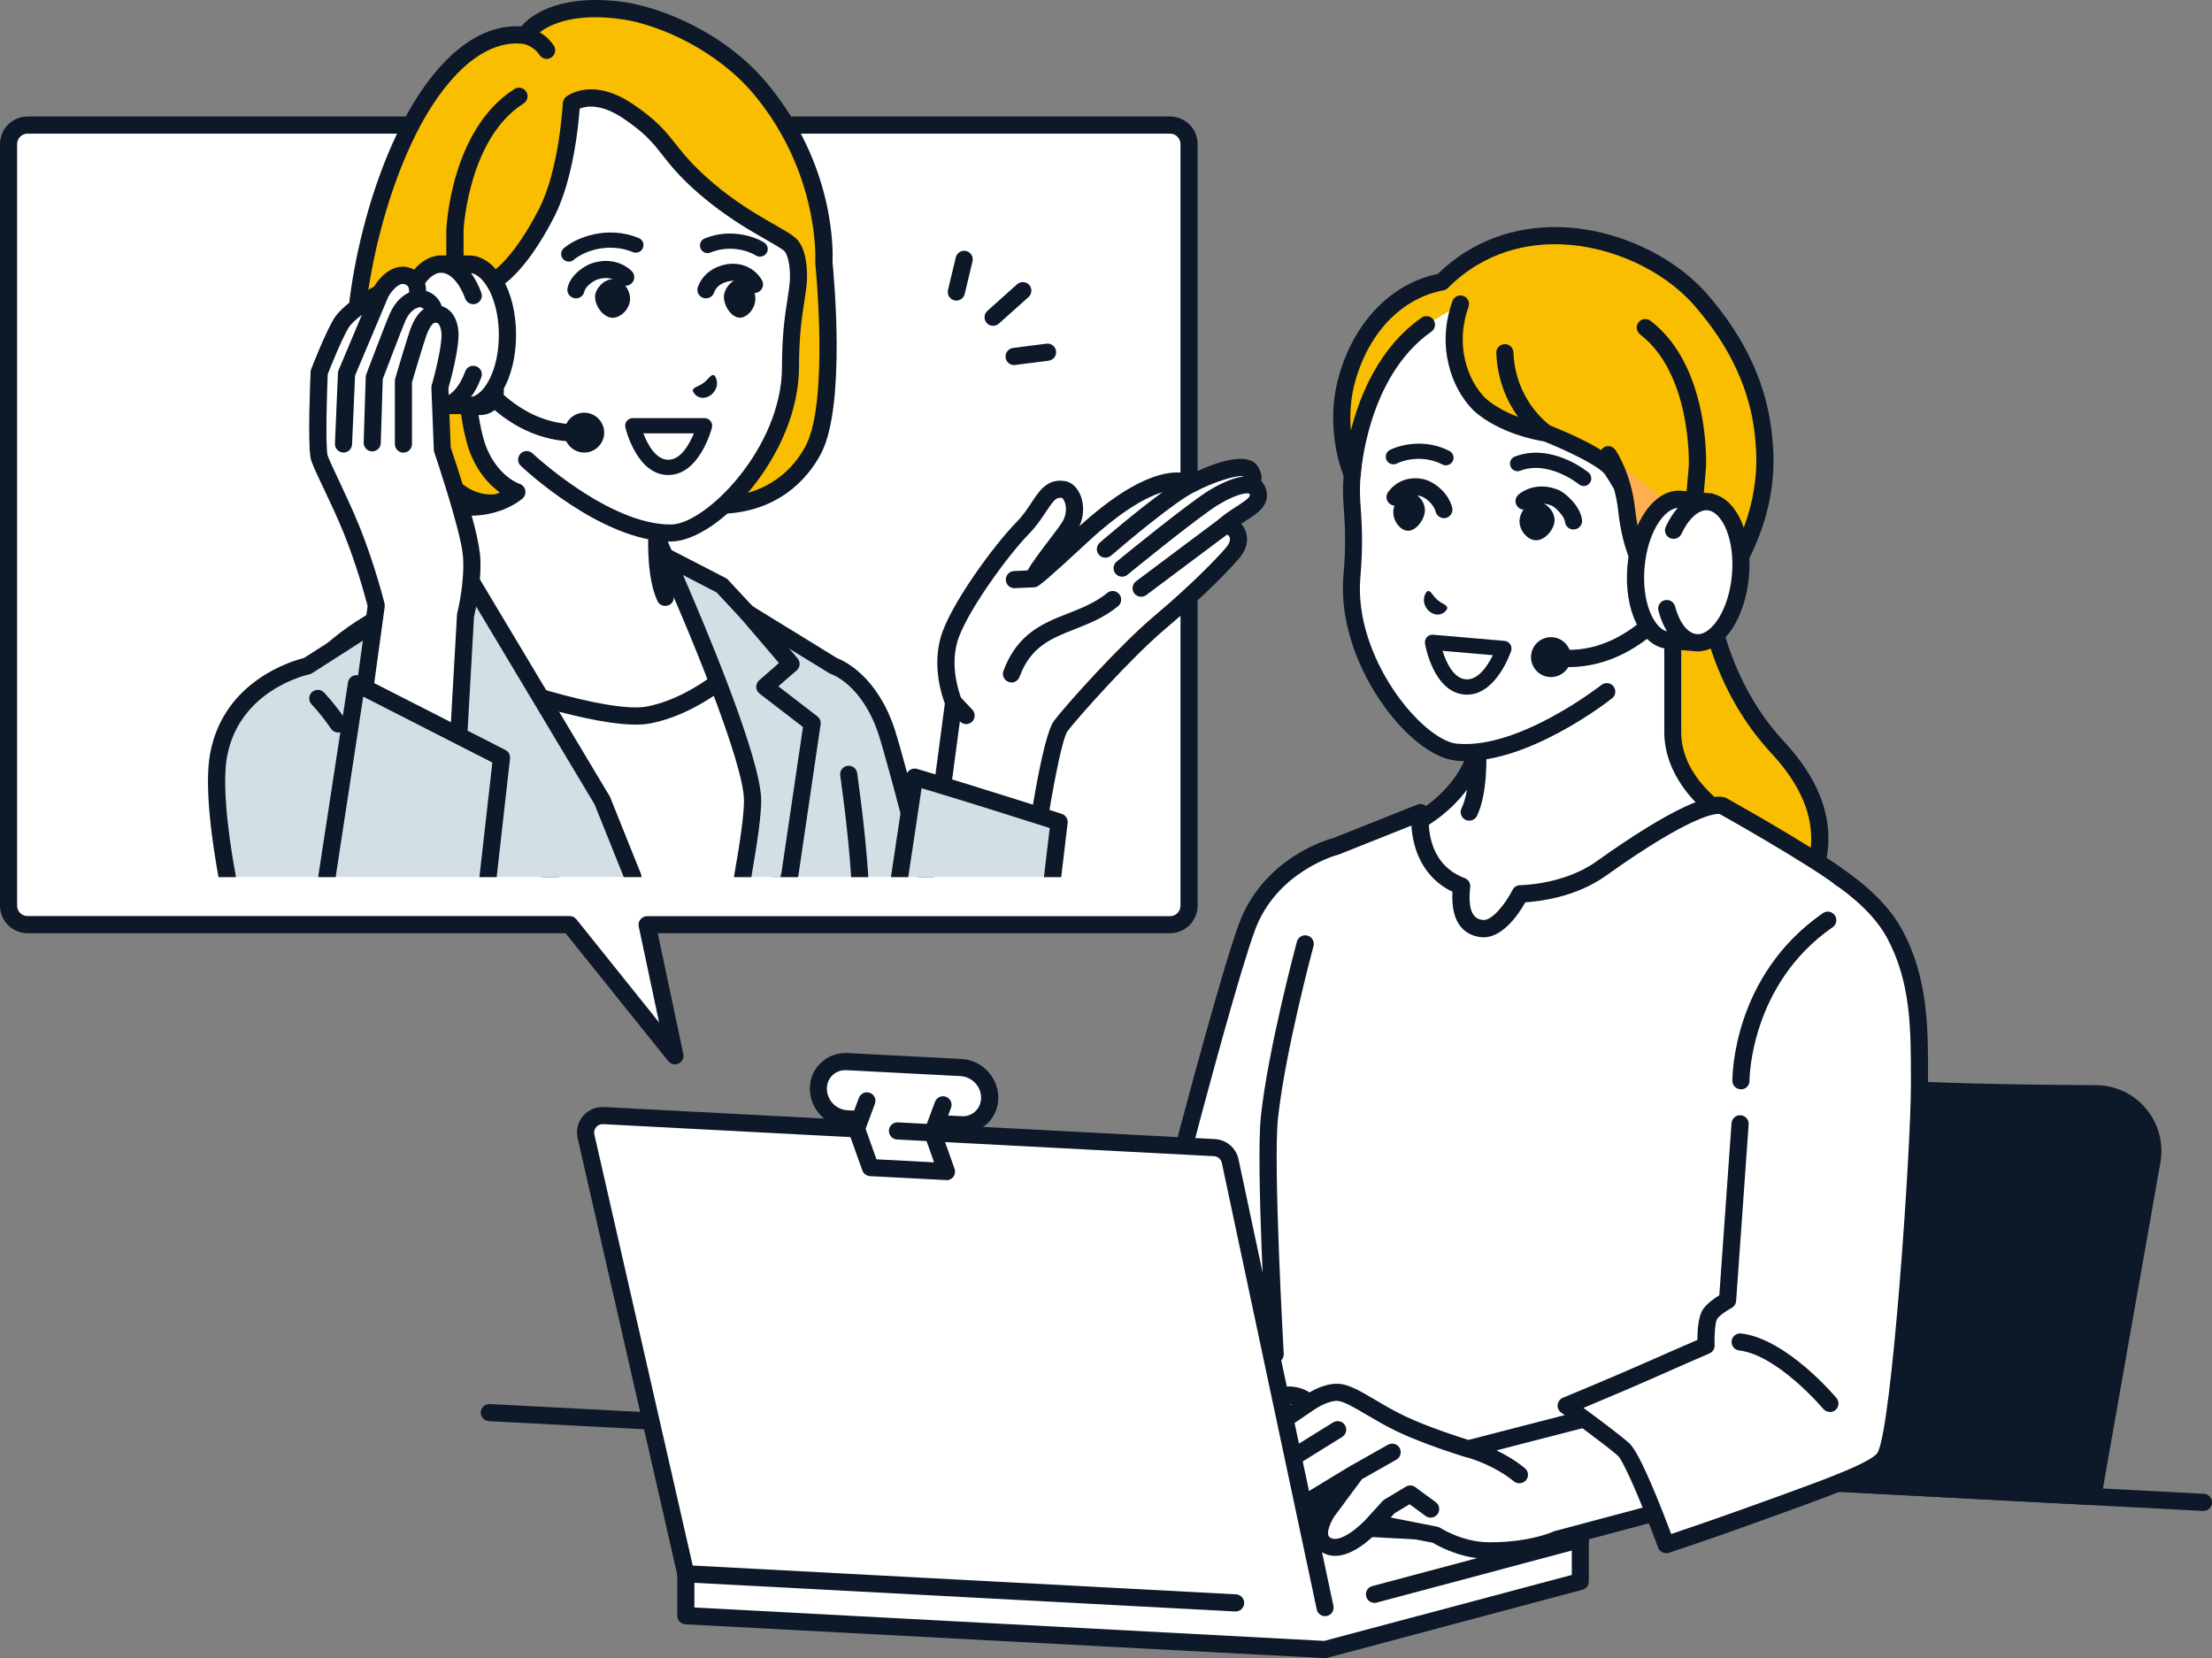 <?xml version="1.0" encoding="UTF-8"?><svg id="_レイヤー_2" xmlns="http://www.w3.org/2000/svg" viewBox="0 0 211.87 158.83"><rect x="0" y="0" width="211.87" height="158.83" fill="#808080" stroke="none"/><defs><style>.cls-1{fill:#d3dee5;}.cls-1,.cls-2,.cls-3,.cls-4,.cls-5{stroke-width:0px;}.cls-2{fill:#0d1828;}.cls-3{fill:#f9be00;}.cls-4{fill:#fff;}.cls-5{fill:#ffaf50;}</style></defs><g id="txt"><g id="woman"><path class="cls-2" d="M200.44,143.35l5.67-32.15c.59-3.34-1.97-6.4-5.36-6.42-6.53-.03-16.36-.16-21.7-.63-5.44-.48-14.57-2.03-20.37-3.08-2.98-.54-5.83,1.45-6.36,4.43l-6.17,35.01,54.29,2.85Z"/><path class="cls-2" d="M200.44,144.17s-.03,0-.04,0l-54.29-2.85c-.23-.01-.45-.12-.6-.31-.15-.18-.21-.42-.17-.65l6.17-35.01c.29-1.66,1.22-3.11,2.6-4.07,1.38-.96,3.06-1.33,4.72-1.03,5.2.94,14.75,2.59,20.3,3.07,5.2.45,14.63.59,21.63.63,1.86,0,3.61.83,4.8,2.26,1.19,1.43,1.69,3.29,1.37,5.13l-5.67,32.15c-.07.39-.41.68-.81.68ZM147.12,139.73l52.64,2.76,5.54-31.44c.24-1.35-.13-2.73-1.01-3.79-.88-1.05-2.17-1.66-3.55-1.67-7.03-.04-16.51-.17-21.76-.63-5.33-.47-14.06-1.94-20.45-3.09-1.23-.22-2.46.05-3.49.76-1.02.71-1.7,1.78-1.92,3.01l-6.01,34.09Z"/><path class="cls-2" d="M195.49,141.25s-.1,0-.14-.01c-.45-.08-.74-.5-.67-.95l5.15-29.23c.08-.45.51-.74.95-.67.45.08.74.5.67.95l-5.15,29.23c-.07.4-.42.68-.81.68Z"/><path class="cls-2" d="M211.05,144.73s-.03,0-.04,0l-164.18-8.6c-.45-.02-.8-.41-.78-.86.02-.45.41-.8.86-.78l164.18,8.6c.45.02.8.41.78.86-.02.44-.39.78-.82.78Z"/><path class="cls-3" d="M163.04,51.26h-5.15l.95,39.27s7.82.64,11.21-1.91c2.58-1.95,7.99-8.68.23-17.02-7.91-8.49-7.25-20.34-7.25-20.34Z"/><path class="cls-2" d="M161.02,91.43c-1.26,0-2.13-.07-2.24-.08-.45-.04-.79-.43-.75-.88.04-.45.43-.78.88-.75.08,0,7.55.58,10.65-1.75,1.62-1.22,3.62-3.76,3.89-6.89.26-2.95-1.01-5.95-3.77-8.91-6.9-7.41-7.48-17.13-7.48-20.08h-4.31c-.45,0-.82-.37-.82-.82s.37-.82.82-.82h5.15c.23,0,.44.09.6.26.16.16.24.38.22.61,0,.11-.54,11.61,7.03,19.73,3.09,3.32,4.51,6.74,4.2,10.18-.32,3.67-2.65,6.63-4.54,8.06-2.45,1.84-6.86,2.15-9.53,2.15Z"/><path class="cls-4" d="M166.84,79.09c-2.91-1.41-6.63-4.7-6.63-8.96v-17.3l-10.2,8.59-8.37,6.24v2.47c0,4.26-3.71,7.55-6.63,8.96-5.98,2.89-8.39,6.65-8.39,6.65l17.66,9.86h13.29l17.66-9.86s-2.41-3.77-8.39-6.65Z"/><path class="cls-2" d="M175.92,85.3c-.1-.16-2.61-4-8.73-6.95-2.29-1.11-6.16-4.08-6.16-8.22v-17.3c0-.32-.19-.61-.47-.74-.29-.13-.63-.09-.87.12l-10.18,8.58-8.35,6.23c-.21.15-.33.4-.33.66v2.47c0,.39-.03.76-.1,1.13-.02.05-.03.11-.03.16-.69,3.46-3.99,5.94-6.03,6.93-6.12,2.95-8.62,6.79-8.73,6.95-.12.19-.16.42-.11.64.06.22.2.41.4.52l17.66,9.86c.4.22.9.08,1.12-.32.22-.4.08-.9-.32-1.12l-16.83-9.4c.98-1.18,3.36-3.65,7.52-5.66,1.88-.91,3.77-2.37,5.13-4.2-.11.66-.28,1.29-.52,1.79-.2.41-.03.9.38,1.1.12.06.24.08.36.08.3,0,.6-.17.74-.46,1.05-2.16.91-5.88.88-6.58.08-.47.13-.95.13-1.43v-2.05l8.04-6s.03-.02.04-.03l8.85-7.46v15.53c0,4.33,3.56,7.99,7.09,9.7,4.16,2.01,6.54,4.48,7.52,5.66l-16.84,9.4c-.4.22-.54.72-.32,1.12.15.27.43.42.72.42.14,0,.27-.03.4-.1l17.66-9.86c.2-.11.34-.3.4-.52.06-.22.02-.45-.11-.64Z"/><path class="cls-4" d="M177.23,84.88c-1.71-1.8-12.12-7.62-12.12-7.62,0,0-1.38-1.46-11.75,5.94-3.39,2.42-7.76,2.41-7.76,2.41,0,0-1.78,3.6-3.71,3.32-1.93-.29-2.09-2.24-1.89-4.05-4.64-1.74-3.93-7.04-3.93-7.04l-8.11,3.23h0s-6.28,1.58-8.53,7.79c-3.13,8.63-13.36,49.55-13.36,49.55l15.81.83h0l49.96,2.62c-1.13-6.28-1.46-11.1-1.46-11.1,0,0,.57-8.59,5.92-23.34,5.35-14.75,2.65-20.73.93-22.53Z"/><path class="cls-2" d="M171.84,142.67s-.03,0-.04,0l-65.78-3.45c-.24-.01-.47-.13-.62-.33-.15-.2-.2-.45-.14-.69.42-1.67,10.27-41.05,13.38-49.63,2.29-6.3,8.35-8.11,9.05-8.29l8.07-3.21c.27-.11.58-.06.81.12.23.18.35.47.31.76-.02.19-.55,4.68,3.41,6.16.35.13.57.49.53.86-.33,2.92.74,3.08,1.19,3.15.91.13,2.24-1.63,2.86-2.87.14-.28.42-.46.74-.46h0s4.15-.03,7.28-2.26c6.94-4.95,11.32-7,12.7-5.95,1.36.76,10.53,5.93,12.24,7.73h0c1.31,1.38,5.13,7.14-.76,23.38-5.02,13.85-5.81,22.32-5.87,23.07.04.56.41,5.16,1.44,10.95.04.25-.03.5-.19.69-.16.18-.38.28-.62.28ZM107.1,137.64l63.75,3.34c-.98-5.76-1.29-10.12-1.29-10.17,0-.04,0-.07,0-.11.02-.36.64-8.88,5.96-23.57,5.71-15.75,1.93-20.83,1.11-21.69h0c-1.34-1.4-9.06-5.87-11.92-7.47,0,0-.01,0-.02,0-.3-.04-2.51-.05-10.86,5.91-2.91,2.08-6.44,2.47-7.73,2.55-.61,1.09-2.28,3.63-4.34,3.33-1.33-.2-2.82-1.12-2.64-4.34-2.92-1.39-3.82-4.25-3.93-6.34l-6.95,2.77s-.07.02-.1.03c-.06.01-5.89,1.57-7.96,7.28-2.82,7.76-11.52,42.26-13.09,48.5ZM164.52,77.83s0,0,0,0c0,0,0,0,0,0ZM164.52,77.83h0s0,0,0,0ZM164.52,77.82s0,0,0,0c0,0,0,0,0,0ZM164.52,77.82s0,0,0,0c0,0,0,0,0,0ZM164.51,77.82s0,0,0,0c0,0,0,0,0,0Z"/><path class="cls-2" d="M122.14,130.55c-.43,0-.79-.34-.82-.77-.04-.75-1.04-18.32-.55-22.85.71-6.54,3.34-16.31,3.45-16.73.12-.44.57-.7,1.01-.58.44.12.7.57.58,1.01-.03.1-2.71,10.07-3.4,16.47-.48,4.4.54,22.4.55,22.58.03.45-.32.84-.77.87-.02,0-.03,0-.05,0Z"/><path class="cls-4" d="M150.27,24.35c-4.18-.42-9.47.83-12.78,3.75-6.99,6.16-8.05,15.32-8.03,19.03.02,1.8.41,3.83.04,8.05-.72,8.27,6.28,16.48,9.99,16.84,6.3.62,14.41-5.8,14.41-5.8l7.04-8.84.48-5.46s.3-3.48.6-7.18c.43-5.49-.05-19.22-11.75-20.39Z"/><path class="cls-2" d="M139.5,72.85s-.06,0-.09,0c-4.47-.44-11.46-9.36-10.73-17.73.26-2.96.14-4.81.04-6.29-.04-.59-.08-1.15-.08-1.68-.01-2.05.32-12.61,8.31-19.65,3.67-3.23,9.24-4.32,13.21-3.97.07,0,.13.01.19.02,5.33.54,9.17,3.69,11.12,9.12,1.72,4.8,1.53,10.1,1.37,12.15-.29,3.66-.59,7.15-.6,7.19l-.48,5.46c-.04.45-.44.79-.89.75s-.79-.44-.75-.89l.48-5.46s.31-3.52.59-7.17c.15-1.95.34-6.97-1.28-11.47-1.74-4.86-5.02-7.57-9.74-8.04-.06,0-.12-.01-.18-.02-3.62-.32-8.68.66-11.98,3.57-7.45,6.57-7.76,16.49-7.75,18.41,0,.49.04,1,.08,1.59.1,1.54.23,3.46-.04,6.55-.67,7.71,5.96,15.63,9.26,15.95.03,0,.05,0,.08,0,5.89.52,13.67-5.57,13.75-5.63.36-.28.87-.22,1.15.13.28.36.22.87-.13,1.15-.34.27-8.37,6.55-14.91,5.98Z"/><path class="cls-3" d="M162.83,28.65c-5.23-5.93-17.11-9.28-24.72-1.64-4.19.77-7.61,4.21-9.05,9.13-1.46,5,.45,9.31.45,9.31,0,0,.54-9.74,7.11-14.34l3.27-1.97c-1.38,3.8-.26,7.55,1.83,9.63,2.49,2.21,6.37,2.74,6.37,2.74,0,0,5.33,2.09,6.32,3.51.99,1.43,2.9,5.21,2.9,5.21l2.12.18,4.73,6.74s5.66-6.29,4.78-14.88c-.32-4.37-2.11-9.07-6.12-13.62Z"/><path class="cls-4" d="M160.47,49.13c-1.05.89-1.39,2.06-1.39,2.06l-.91,9c3.56,1.26,7.86-2.15,8.2-6.11.54-6.22-4.56-6.08-5.9-4.95Z"/><path class="cls-2" d="M159.23,61.25c-.46-.04-.9-.14-1.33-.29-.43-.15-.65-.62-.5-1.05.15-.43.62-.65,1.05-.5,1.25.44,2.75.2,4.1-.68,1.7-1.09,2.85-2.9,3.01-4.73.19-2.2-.36-3.69-1.59-4.33-1.17-.6-2.55-.27-2.96.08-.84.71-1.13,1.65-1.13,1.66-.12.44-.58.69-1.01.56-.44-.12-.69-.58-.56-1.01.02-.06.42-1.42,1.64-2.46.97-.82,3.07-1.17,4.78-.29,1.07.55,2.82,2.06,2.48,5.93-.2,2.32-1.64,4.61-3.76,5.97-1.34.86-2.82,1.25-4.21,1.13Z"/><path class="cls-5" d="M159.94,48.28l-5.89-4.7s1.38,1.94,1.75,5.26c.85,7.65,4.49,8.09,4.49,8.09,0,0-1.74-3.85-.35-8.65Z"/><path class="cls-2" d="M161.04,56.59s-1.59-3.66-.32-8.09c.13-.44-.13-.89-.56-1.02-.44-.13-.89.13-1.02.56-.82,2.84-.61,5.36-.26,7.04-.88-.96-1.88-2.81-2.27-6.35-.39-3.49-1.83-5.56-1.9-5.65-.26-.37-.78-.46-1.14-.19-.09.06-.15.14-.21.22-1.73-1.07-4.11-2.05-4.88-2.35-.45-.33-3.34-2.59-3.52-7.01-.02-.45-.4-.8-.85-.79-.45.02-.81.4-.79.85.11,2.72,1.09,4.74,2.09,6.12-1.04-.39-2.2-.96-3.13-1.78-1.75-1.75-2.93-5.13-1.62-8.75.15-.43-.07-.9-.49-1.05-.43-.15-.9.07-1.05.49-1.56,4.31-.11,8.37,2.03,10.49.01.01.02.02.03.03,2.44,2.17,6.03,2.82,6.7,2.92,2.12.84,5.28,2.35,5.86,3.18.24.35.54.85.86,1.4.16.6.31,1.28.39,2.05.91,8.2,5.03,8.8,5.21,8.82,0,0,.02,0,.03,0,.28.02.56-.1.73-.33.18-.24.21-.55.09-.82Z"/><path class="cls-2" d="M169.77,42.19c-.37-5.01-2.5-9.75-6.32-14.09-3.26-3.69-8.73-6.19-13.95-6.34-4.56-.14-8.63,1.41-11.79,4.48-4.42.92-7.93,4.51-9.43,9.65-1.53,5.23.41,9.69.49,9.88.15.35.52.54.9.47.37-.07.65-.38.67-.76,0-.09.6-9.41,6.76-13.71.37-.26.46-.77.2-1.14-.26-.37-.77-.46-1.14-.2-4.06,2.84-5.92,7.45-6.77,10.81-.12-1.41-.06-3.11.46-4.88,1.35-4.63,4.5-7.83,8.41-8.55.16-.03.31-.11.43-.23,3.61-3.62,7.84-4.27,10.76-4.18,4.78.15,9.79,2.42,12.77,5.79,3.59,4.07,5.58,8.48,5.92,13.13,0,0,0,.02,0,.02.39,3.85-.6,7.23-1.76,9.74.32.9.38,1.89.34,2.9,1.63-2.72,3.62-7.28,3.05-12.79Z"/><path class="cls-2" d="M138.62,58.24c0-.29-.49-.4-.95-.78-.45-.41-.65-.91-.9-.85-.26.07-.77,1.11.11,1.93.93.77,1.74,0,1.74-.31Z"/><path class="cls-2" d="M151.68,46.55c-.16,0-.33-.05-.46-.17-.03-.02-2.9-2.33-5.6-1.29-.38.14-.8-.04-.94-.42-.14-.38.04-.8.42-.94,3.5-1.34,6.91,1.41,7.05,1.53.31.26.36.72.1,1.03-.14.18-.35.27-.56.27Z"/><path class="cls-2" d="M138.51,44.58c-.11,0-.23-.03-.34-.08-1.77-.92-3.59-.49-4.38-.1-.36.18-.8.04-.98-.32-.18-.36-.04-.8.32-.98,1.04-.52,3.41-1.09,5.7.1.36.19.5.63.31.98-.13.25-.38.39-.65.39Z"/><path class="cls-2" d="M140.52,66.54c-.08,0-.17,0-.26-.01-2.96-.26-3.74-4.69-3.77-4.88-.04-.22.03-.45.18-.62.15-.17.37-.25.6-.23l6.84.59c.22.02.42.14.55.33.12.19.15.42.08.63-.06.18-1.43,4.19-4.23,4.19ZM138.17,62.34c.33,1.05,1.02,2.63,2.22,2.73,1.2.11,2.12-1.34,2.6-2.31l-4.82-.42Z"/><path class="cls-2" d="M150.71,50.72c-.41,0-.76-.3-.81-.72-.07-.6-.96-1.43-1.26-1.56-1.31-.53-2.09.15-2.1.16-.33.31-.85.29-1.16-.04-.31-.33-.29-.85.04-1.16.06-.06,1.54-1.4,3.83-.48.69.28,2.11,1.54,2.28,2.87.06.45-.26.86-.71.92-.03,0-.07,0-.1,0Z"/><path class="cls-2" d="M138.3,49.63c-.36,0-.69-.24-.79-.61-.22-.81-1.03-1.37-1.42-1.49-.19-.06-1.15-.31-1.8.57-.27.37-.78.45-1.15.18-.37-.27-.45-.78-.18-1.15,1.01-1.38,2.58-1.49,3.61-1.17.79.25,2.12,1.16,2.52,2.64.12.44-.14.89-.58,1.01-.07.02-.14.03-.21.03Z"/><path class="cls-2" d="M148.48,48.74c-.32-.39-.74-.63-1.15-.68-.32-.04-.67.08-.99.32-.44.34-.74.88-.79,1.41-.05.48.14,1.02.51,1.42.29.32.63.51.98.54.01,0,.02,0,.04,0,.77.05,1.67-.82,1.81-1.76.06-.4-.09-.86-.41-1.25Z"/><path class="cls-2" d="M136.11,47.83c-.28-.38-.66-.63-1.03-.67-.29-.03-.61.09-.89.33-.4.34-.68.88-.73,1.41-.05.48.12,1.01.45,1.41.25.31.57.5.88.53.01,0,.02,0,.03,0,.7.04,1.51-.84,1.65-1.78.06-.4-.08-.86-.36-1.25Z"/><path class="cls-2" d="M149.24,63.85c-.27-.02-.54-.06-.81-.1-.45-.07-.75-.49-.68-.94.07-.45.49-.75.94-.68,7.06,1.12,11.49-5.76,12.14-6.84l.93-10.67c.01-.41.21-8.85-4.67-12.59-.36-.28-.43-.79-.15-1.15.28-.36.79-.43,1.15-.15,5.67,4.34,5.33,13.59,5.32,13.98,0,.01,0,.02,0,.04l-.95,10.88c0,.11-.04.22-.1.32-.05.09-1.29,2.32-3.59,4.4-2.88,2.6-6.16,3.8-9.52,3.51Z"/><path class="cls-2" d="M149.65,63.04c-.05.6-.58,1.05-1.19.99s-1.05-.58-.99-1.19c.05-.6.58-1.05,1.19-.99s1.05.58.99,1.19Z"/><path class="cls-2" d="M148.39,64.85c-1.05-.09-1.83-1.02-1.74-2.07.09-1.05,1.02-1.83,2.07-1.74s1.83,1.02,1.74,2.07-1.02,1.83-2.07,1.74ZM148.58,62.67c-.15-.01-.28.1-.3.25s.1.28.25.3c.15.01.28-.1.3-.25.01-.15-.1-.28-.25-.3Z"/><path class="cls-4" d="M166.7,55.13c.31-3.58-.95-6.64-2.85-7.04v-.02s-2.88-.25-2.88-.25c-2.03-.18-3.94,2.7-4.27,6.43-.33,3.73,1.05,6.9,3.08,7.07l2.64.23s0,0,0,0c0,0,0,0,0,0l.23.02v-.02c1.94-.06,3.72-2.85,4.03-6.44Z"/><path class="cls-2" d="M164.19,47.33c-.08-.04-.17-.06-.27-.07l-2.88-.25c-2.52-.22-4.78,2.93-5.16,7.18-.37,4.24,1.31,7.74,3.83,7.96l2.63.23s.01,0,.02,0c0,0,.01,0,.02,0l.22.02c.09,0,.18,0,.26-.02,2.33-.2,4.31-3.24,4.66-7.17.34-3.93-1.08-7.26-3.33-7.87ZM162.65,60.74s-.04,0-.06,0h-.08s0,0,0,0c-.86-.07-1.65-1.09-2.07-2.66-.12-.44-.57-.7-1.01-.58-.44.12-.7.57-.58,1.01.2.75.48,1.41.82,1.97-1.28-.33-2.44-2.82-2.15-6.15.29-3.33,1.86-5.58,3.18-5.68-.43.49-.82,1.09-1.15,1.8-.19.41-.01.9.4,1.09.09.04.18.07.28.07.33.03.67-.15.82-.47.69-1.47,1.65-2.33,2.5-2.26h.08s.04.02.06.02c1.3.27,2.49,2.81,2.2,6.16-.29,3.35-1.91,5.65-3.23,5.69Z"/><path class="cls-4" d="M65.69,150.74v4.02l61.23,3.24,24.44-6.52v-4.02l-61.23-3.24-24.44,6.52Z"/><path class="cls-2" d="M126.92,158.83s-.03,0-.04,0l-61.23-3.24c-.44-.02-.78-.38-.78-.82v-4.02c0-.37.25-.7.61-.79l24.44-6.52c.08-.02.17-.03.25-.03l61.23,3.24c.44.02.78.38.78.82v4.02c0,.37-.25.7-.61.79l-24.44,6.52c-.07.02-.14.03-.21.03ZM66.51,153.98l60.33,3.2,23.71-6.32v-2.61l-60.33-3.2-23.71,6.32v2.61Z"/><path class="cls-2" d="M131.65,153.54c-.36,0-.69-.24-.79-.61-.12-.44.14-.89.58-1l19.72-5.26c.44-.12.89.14,1,.58.12.44-.14.89-.58,1l-19.72,5.26c-.07.02-.14.03-.21.03Z"/><path class="cls-4" d="M140.6,138.81s-3.75-1.13-6.41-2.39c-2.66-1.26-4.75-2.95-6.05-3.02-1.31-.07-2.82,1.03-2.82,1.03,0,0-.63-.85-2.17-.77-1.55.07-4.11,1.49-7.32,2.74-3.02,1.17-4.3,1.22-4.24,2.51.14,2.74,6.44.5,6.44.5,0,0-.64.59-1.63,1.79-1.15,1.39-1.62,2.37-1.35,3.09.58,1.59,2.3,1.26,2.3,1.26,0,0-.57,1.32.42,2.06.99.74,2.49.61,3.98-.71,1.49-1.32,2.53-2.4,2.53-2.4l2.85.32s-1.51,2.22-.23,3.13c1.82,1.35,4.74-2.05,4.74-2.05l5.89,1.17s2.24,1.48,5.06,1.5c4.18.04,6.52-1.09,6.52-1.09l11.87-3.17-8.67-8.5-11.7,3.02Z"/><path class="cls-2" d="M161.76,144.08c-.12-.44-.57-.7-1-.58l-11.87,3.17s-.1.03-.14.05c-.02.01-2.18,1.01-5.98,1.01-.06,0-.12,0-.19,0-2.53-.02-4.6-1.36-4.62-1.37-.09-.06-.19-.1-.29-.12l-4.47-.88.36-.4,1.46-.87,1.52,1.12c.37.27.88.19,1.15-.17.27-.37.19-.88-.17-1.15l-1.96-1.44c-.27-.2-.62-.21-.91-.04l-2.03,1.22c-.07.04-.13.09-.19.15l-1.42,1.56s0,0,0,0c0,0,0,0,0,0-.76.88-2.73,2.59-3.64,1.92-.47-.33.15-1.57.43-1.99l2.65-3.58,3.3-1.87c.39-.22.53-.72.31-1.12-.22-.39-.72-.53-1.12-.31l-3.45,1.95s0,0-.01,0c0,0,0,0-.01,0l-5.62,3.41s0,0,0,0c-.04.02-.08.05-.11.09,0,0-.01.01-.02.02,0,0-.02.01-.02.02-.01.01-1.04,1.08-2.48,2.35-1.08.96-2.21,1.21-2.94.67-.34-.25-.26-.73-.2-.95l5.17-5.01,5.31-3.3c.38-.24.5-.75.26-1.13-.24-.38-.75-.5-1.13-.26l-5.39,3.35s-.1.07-.14.11l-5.17,5.01c-.33,0-.92-.08-1.16-.75-.08-.21-.02-.8,1.21-2.29.81-.97,1.37-1.53,1.52-1.67l7.24-4.93s0,0,0,0c0,0,.01,0,.02-.01.36-.26,1.47-.92,2.29-.88.59.03,1.66.66,2.79,1.33.87.51,1.87,1.1,2.96,1.62,2.69,1.27,6.37,2.39,6.53,2.44,0,0,.02,0,.03,0,0,0,0,0,.01,0,.02,0,2.51.64,4.58,2.32.15.12.34.18.52.18.24,0,.47-.1.64-.3.29-.35.23-.87-.12-1.15-.9-.74-1.86-1.29-2.71-1.7l9.19-2.37c.44-.11.7-.56.59-1-.11-.44-.56-.7-1-.59l-11.47,2.96c-.83-.26-3.87-1.23-6.08-2.28-1.03-.49-1.99-1.05-2.83-1.55-1.42-.84-2.54-1.5-3.53-1.55-1.06-.06-2.15.45-2.79.83-.46-.31-1.2-.62-2.28-.57-1.18.06-2.69.72-4.61,1.55-.89.39-1.91.83-2.97,1.24-.69.27-1.28.47-1.81.65-1.76.61-3.04,1.05-2.95,2.66.04.7.35,1.27.91,1.64.95.63,2.5.57,3.88.32-.92,1.15-1.73,2.45-1.29,3.65.42,1.15,1.29,1.63,2.09,1.77,0,.65.2,1.39.91,1.92,1.39,1.04,3.31.75,5.01-.75,1.05-.93,1.88-1.74,2.29-2.15l1.27.14c-.41,1.06-.51,2.34.56,3.1,2.01,1.49,4.59-.84,5.52-1.82l5.29,1.05c.57.34,2.72,1.53,5.36,1.55.07,0,.14,0,.2,0,3.83,0,6.15-.94,6.61-1.14l11.8-3.15c.44-.12.7-.57.58-1ZM112.58,139.22c-.1-.07-.17-.16-.18-.36-.02-.32.13-.43,1.85-1.03.54-.19,1.14-.4,1.86-.67,1.09-.42,2.12-.87,3.03-1.27,1.69-.74,3.16-1.37,4.03-1.41.21-.01.4,0,.57.03l-6.1,4.16c-1.6.56-4.25,1.1-5.06.56Z"/><path class="cls-4" d="M176.3,84.09l-9.62,23.55-1.2,16.91s-1.19.63-1.67,1.31c-.48.68-.39,3.02-.39,3.02,0,0-3.19,1.38-5.62,2.46-2.26,1-7.78,3.31-7.78,3.31,0,0,4.41,3.2,5.5,4.19,1.09.99,4.06,9.11,4.06,9.11,0,0,3.64-1.17,9.91-3.46,5.43-1.98,10.32-3.66,11.07-4.97,1.6-2.81,3.3-30.45,3.3-35.56s.12-9.96-2.43-14.63c-1.66-3.04-5.13-5.25-5.13-5.25Z"/><path class="cls-2" d="M159.58,148.77c-.34,0-.65-.21-.77-.54-1.39-3.81-3.26-8.25-3.85-8.79-1.05-.95-5.39-4.1-5.43-4.13-.24-.17-.37-.46-.33-.76.03-.29.23-.55.5-.66.06-.02,5.54-2.31,7.76-3.3,1.84-.82,4.13-1.81,5.12-2.24,0-.92.09-2.29.55-2.95.39-.56,1.1-1.05,1.55-1.33l1.17-16.48c.03-.45.43-.8.88-.76.45.03.79.42.76.88l-1.2,16.91c-.02.28-.19.54-.44.67-.39.21-1.12.68-1.38,1.05-.17.26-.28,1.46-.24,2.52.01.34-.18.65-.49.78-.03.01-3.21,1.39-5.61,2.46-1.55.69-4.67,2.01-6.46,2.76,1.4,1.03,3.63,2.7,4.39,3.39,1.03.94,3.08,6.2,4.01,8.69,1.37-.46,4.56-1.54,9.13-3.2l1.3-.47c3.92-1.42,8.8-3.19,9.34-4.13,1.37-2.4,3.19-29.01,3.19-35.15v-.67c0-4.77.01-9.28-2.33-13.57-1.54-2.81-4.82-4.93-4.85-4.95-.38-.24-.49-.75-.25-1.13.24-.38.75-.49,1.13-.25.15.09,3.66,2.36,5.41,5.55,2.54,4.65,2.54,9.37,2.53,14.35v.67c0,4.24-1.63,32.84-3.41,35.96-.79,1.39-4.22,2.69-10.2,4.86l-1.3.47c-6.21,2.26-9.9,3.45-9.94,3.47-.08.03-.17.04-.25.04Z"/><path class="cls-2" d="M175.27,135.25c-.23,0-.47-.1-.63-.29-.04-.05-4.38-5.17-8.06-5.6-.45-.05-.77-.46-.72-.91.05-.45.46-.77.91-.72,4.33.51,8.93,5.95,9.13,6.18.29.35.25.86-.1,1.16-.15.13-.34.19-.53.19Z"/><path class="cls-2" d="M166.75,104.34c-.45,0-.82-.36-.82-.81,0-.41.03-10.07,8.67-16.06.37-.26.88-.17,1.14.21.26.37.17.88-.21,1.14-7.91,5.49-7.97,14.61-7.96,14.71,0,.45-.36.82-.82.82h0Z"/><path class="cls-4" d="M116.32,109.92l-58.52-3.07c-1.08-.06-1.91.94-1.67,1.99l9.56,41.9,52.66,2.79,8.57.45-9.09-42.77c-.15-.72-.77-1.25-1.51-1.29Z"/><path class="cls-2" d="M126.92,154.81c-.38,0-.72-.26-.8-.65l-9.09-42.77c-.08-.36-.38-.62-.75-.64l-58.52-3.07c-.26-.01-.5.09-.66.29-.16.2-.23.45-.17.7l9.42,41.29,52.04,2.76c.45.02.8.41.78.86-.02.45-.41.8-.86.78l-52.66-2.79c-.37-.02-.68-.28-.76-.64l-9.56-41.9c-.17-.76.01-1.53.51-2.12.5-.59,1.23-.91,2-.87l58.52,3.07c1.11.06,2.04.85,2.27,1.94l9.09,42.77c.09.44-.19.88-.63.97-.06.01-.11.02-.17.02Z"/><path class="cls-4" d="M92.06,107.74l-10.94-.57c-1.51-.08-2.74-1.37-2.74-2.88h0c0-1.51,1.22-2.67,2.74-2.59l10.94.57c1.51.08,2.74,1.37,2.74,2.88h0c0,1.51-1.22,2.67-2.74,2.59Z"/><path class="cls-2" d="M92.21,108.56c-.06,0-.13,0-.19,0l-10.94-.57c-1.94-.1-3.51-1.76-3.51-3.7,0-.96.37-1.84,1.06-2.49.68-.65,1.59-.97,2.54-.93l10.94.57c1.94.1,3.51,1.76,3.51,3.7,0,.96-.37,1.84-1.06,2.49-.64.6-1.47.93-2.35.93ZM80.97,102.51c-.47,0-.9.17-1.23.48-.35.33-.54.79-.54,1.3,0,1.08.88,2,1.96,2.06l10.94.57h0c.51.03.98-.14,1.33-.48.35-.33.54-.79.54-1.3,0-1.08-.88-2-1.96-2.06l-10.94-.57s-.07,0-.1,0Z"/><polygon class="cls-4" points="90.34 105.82 83.04 105.44 82.04 108.12 83.37 111.84 90.67 112.22 89.34 108.51 90.34 105.82"/><path class="cls-2" d="M90.67,113.04s-.03,0-.04,0l-7.3-.38c-.33-.02-.62-.23-.73-.54l-1.33-3.72c-.06-.18-.06-.38,0-.56l1-2.68c.16-.42.63-.64,1.05-.48.42.16.64.63.48,1.05l-.89,2.4,1.04,2.92,5.52.29-.91-2.56c-.06-.18-.06-.38,0-.56l1-2.68c.16-.42.63-.64,1.05-.48.42.16.64.63.48,1.05l-.89,2.4,1.23,3.44c.09.26.05.55-.11.77-.16.21-.4.33-.66.33Z"/><path class="cls-2" d="M89.34,109.33s-.03,0-.04,0l-3.38-.18c-.45-.02-.8-.41-.78-.86.02-.45.41-.8.86-.78l3.38.18c.45.02.8.41.78.86-.02.44-.39.78-.82.78Z"/></g><g id="woman-2"><path class="cls-4" d="M112.07,11.98H2.64c-1.01,0-1.82.82-1.82,1.82v72.95c0,1.01.82,1.82,1.82,1.82h51.93l10.08,12.56-2.66-12.56h50.08c1.01,0,1.82-.82,1.82-1.82V13.8c0-1.01-.82-1.82-1.82-1.82Z"/><path class="cls-2" d="M64.65,101.96c-.24,0-.48-.11-.64-.31l-9.84-12.26H2.64c-1.46,0-2.64-1.19-2.64-2.64V13.8c0-1.46,1.19-2.64,2.64-2.64h109.43c1.46,0,2.64,1.19,2.64,2.64v72.95c0,1.46-1.19,2.64-2.64,2.64h-49.07l2.45,11.57c.08.37-.11.75-.45.91-.11.05-.23.08-.35.08ZM2.64,12.8c-.55,0-1,.45-1,1v72.95c0,.55.45,1,1,1h51.93c.25,0,.48.11.64.31l7.92,9.88-1.95-9.19c-.05-.24,0-.49.17-.69.16-.19.39-.3.64-.3h50.08c.55,0,1-.45,1-1V13.8c0-.55-.45-1-1-1H2.64Z"/><path class="cls-4" d="M69.39,58.54c-2.91-1.41-6.63-4.7-6.63-8.96v-2.47l-8.37-6.24-10.2-8.59v17.3c0,4.26-3.71,7.55-6.63,8.96-5.98,2.89-8.39,6.65-8.39,6.65l17.66,9.86h13.29l17.66-9.86s-2.41-3.77-8.39-6.65Z"/><path class="cls-2" d="M78.47,64.76c-.1-.16-2.61-4-8.73-6.95-2.01-.97-5.23-3.38-6-6.75,0-.03,0-.04,0-.05,0-.15-.03-.29-.09-.42-.05-.33-.08-.66-.08-1v-2.47c0-.26-.12-.5-.33-.66l-8.35-6.23-10.18-8.58c-.24-.21-.59-.25-.87-.12-.29.13-.47.42-.47.74v17.3c0,4.14-3.87,7.12-6.16,8.22-6.12,2.95-8.62,6.79-8.73,6.95-.12.19-.16.42-.11.64.06.22.2.41.4.52l17.66,9.86c.4.22.9.08,1.12-.32.22-.4.08-.9-.32-1.12l-16.83-9.4c.98-1.18,3.36-3.65,7.52-5.66,3.53-1.7,7.09-5.37,7.09-9.7v-15.53l8.85,7.46s.03.02.04.03l8.04,6v2.05c0,.54.06,1.07.16,1.58-.04.98-.1,4.39.88,6.43.14.29.43.46.74.46.12,0,.24-.03.36-.08.41-.2.58-.69.38-1.1-.24-.49-.4-1.1-.51-1.73,1.35,1.8,3.22,3.24,5.08,4.14,4.16,2.01,6.54,4.48,7.52,5.66l-16.84,9.4c-.4.22-.54.72-.32,1.12.15.27.43.42.72.42.14,0,.27-.03.4-.1l17.66-9.86c.2-.11.34-.3.4-.52.06-.22.02-.45-.11-.64Z"/><path class="cls-4" d="M62.14,68.46c-4.79.95-19.17-4.6-19.17-4.6l9.73,20.15h22.07l1.58-10.05-4.75-11.1s-4.21,4.55-9.46,5.59Z"/><path class="cls-2" d="M52.71,84.84c-.31,0-.6-.17-.74-.46l-9.73-20.15c-.15-.3-.09-.67.14-.91.23-.25.58-.33.9-.21,3.94,1.52,14.98,5.29,18.72,4.56,4.92-.97,8.98-5.3,9.02-5.34.19-.2.47-.3.74-.25.27.05.51.23.61.49l4.75,11.1c.06.14.08.3.06.45l-1.58,10.05c-.07.45-.49.75-.94.68-.45-.07-.75-.49-.68-.94l1.54-9.81-4.18-9.78c-1.55,1.42-4.96,4.17-9.02,4.97-3.93.78-13.57-2.44-17.7-3.93l8.85,18.32c.2.41.03.9-.38,1.1-.12.06-.24.08-.36.08Z"/><path class="cls-1" d="M79.85,63.79h0l-8.27-5.08-2.44-2.61-5.42-2.8s8.36,18.62,8.36,23.4c0,1.42-.4,4.17-.96,7.33h17.56c-1.68-6.49-3.2-12.2-3.78-13.96-1.71-5.19-5.07-6.27-5.07-6.27Z"/><path class="cls-2" d="M88.69,84.84c-.37,0-.7-.25-.79-.62-1.99-7.71-3.26-12.39-3.76-13.91-1.55-4.68-4.42-5.71-4.55-5.75-.06-.02-.12-.05-.17-.08l-8.27-5.08c-.06-.04-.12-.09-.17-.14l-2.34-2.51-3.22-1.67c2.21,5.08,7.49,17.64,7.49,21.6,0,1.34-.32,3.78-.97,7.48-.08.45-.5.74-.95.67-.45-.08-.74-.5-.67-.95.63-3.55.94-5.96.94-7.19,0-3.65-5.42-16.68-8.29-23.06-.14-.32-.07-.69.18-.93.25-.24.63-.29.94-.13l5.42,2.8c.08.04.16.1.22.17l2.36,2.53,8.1,4.98c.64.24,3.81,1.7,5.49,6.76.51,1.56,1.79,6.27,3.79,14.01.11.44-.15.89-.59,1-.07.02-.14.03-.21.03Z"/><path class="cls-1" d="M43.25,52.55l-4.17,3.81v1.26l-9.64,6.17s-7.18,1.52-8.49,8.51c-.47,2.5-.04,7.02.83,11.72h38.86l-2.94-7.33-14.44-24.13Z"/><path class="cls-2" d="M60.63,84.84c-.33,0-.63-.19-.76-.52l-2.92-7.27-13.89-23.21-3.16,2.89v.9c0,.28-.14.54-.38.69l-9.64,6.17c-.08.05-.18.09-.27.11-.27.06-6.67,1.5-7.86,7.86-.41,2.19-.11,6.36.83,11.42.08.45-.21.87-.66.96-.45.08-.87-.21-.96-.66-.57-3.09-1.44-8.75-.83-12.02,1.3-6.95,7.85-8.85,8.98-9.13l9.15-5.85v-.81c0-.23.1-.45.27-.61l4.16-3.81c.18-.17.43-.24.67-.21.24.04.46.18.59.39l14.44,24.13s.04.08.06.12l2.94,7.33c.17.42-.04.9-.46,1.07-.1.04-.2.06-.31.06Z"/><path class="cls-2" d="M75.58,84.84c-.07,0-.14,0-.21-.03-.44-.12-.7-.57-.58-1l.06-.21,2.06-13.96-4.16-3.2c-.19-.15-.31-.38-.32-.63,0-.25.1-.48.28-.64l1.9-1.66-3.65-4.27c-.29-.34-.25-.86.09-1.16.34-.29.86-.25,1.16.09l4.18,4.89c.29.34.26.86-.08,1.15l-1.76,1.53,3.74,2.88c.24.18.35.48.31.77l-2.13,14.48s-.01.06-.02.09l-.07.26c-.1.37-.43.61-.79.61Z"/><path class="cls-3" d="M41.21,8.92c3.87-5.51,7.41-5.75,9.13-5.51.63-1.19,3.45-3.23,9.33-2.39,3.29.47,9.21,2.73,13.18,7.5,6.64,7.97,6.05,16.6,6.05,16.6,0,0,1.37,13.25-.97,17.88-1.3,2.58-4.08,5.2-8.66,5.39-2.47.1-24.84-16.24-24.84-16.24,0,1.21.15,8.29,1.5,11.29,1.34,3,3.57,3.69,3.57,3.69,0,0-2.23,2.02-6.06,1.31-3.25-.61-8.7-3.73-9.4-12.88-.54-6.97,2.17-19.5,7.17-26.63Z"/><path class="cls-2" d="M33.22,35.61c.87,11.34,8.54,13.34,10.07,13.62.63.12,1.22.17,1.77.17,1.11,0,2.06-.21,2.82-.47,0,0,.01,0,.02,0,1.35-.48,2.1-1.14,2.16-1.19.22-.2.31-.5.25-.79-.06-.29-.28-.52-.56-.61-.07-.02-1.9-.65-3.06-3.24-.93-2.09-1.29-6.59-1.39-9.32,2.02,1.46,6.03,4.35,10.17,7.2,12.03,8.3,13.26,8.25,13.85,8.23,5.91-.25,8.51-4.17,9.36-5.84,2.36-4.66,1.17-17.12,1.06-18.26.05-.93.28-9.27-6.25-17.11C69.13,2.77,62.83.64,59.79.2c-5.69-.81-8.74.97-9.85,2.33-2.4-.16-5.84.84-9.4,5.91-5.07,7.23-7.88,19.89-7.32,27.17ZM41.88,9.39c3.33-4.74,6.35-5.44,8.31-5.18.15.04,1,.29,1.48,1.05.16.24.42.38.69.38.15,0,.31-.04.44-.13.38-.25.49-.75.25-1.13-.39-.6-.89-1.01-1.35-1.28,1.09-.86,3.53-1.88,7.85-1.26,3.64.52,9.16,3,12.67,7.21,6.33,7.61,5.87,15.94,5.87,16.02,0,.05,0,.09,0,.14.01.13,1.32,13.06-.88,17.42-.71,1.41-2.92,4.73-7.96,4.94-1.76-.12-15.28-9.48-24.32-16.09-.25-.18-.58-.21-.86-.07-.28.14-.45.42-.45.73,0,.08.02,8.16,1.57,11.63.78,1.75,1.85,2.8,2.69,3.4-.13.06-.27.12-.42.17-3.66.39-5.66-4.19-5.68-4.23-.18-.42-.66-.61-1.08-.43-.42.18-.61.66-.43,1.07.06.14.98,2.25,2.78,3.75-2.04-.55-7.5-2.86-8.2-12.01-.53-6.85,2.23-19.26,7.03-26.1Z"/><path class="cls-4" d="M67.54,17.97c-4.05-3.51-3.33-4.57-7.35-7.3-3.49-2.37-5.46-.76-5.46-.76,0,0-.32,6.47-2.38,10.48-3.52,6.84-6.22,7.03-6.22,7.03l-1.94-.87c0,1.54,0,2.57,0,2.57v5.48l6.25,9.42s7.52,7.1,13.85,7.03c3.73-.04,11.42-7.6,11.42-15.91,0-4.24.57-6.23.74-8.02.07-.74.06-2.57-.59-3.49-.65-.92-4.29-2.18-8.32-5.67Z"/><path class="cls-2" d="M49.88,44.62c-.33-.31-.34-.83-.03-1.16.31-.33.83-.34,1.16-.03.07.07,7.28,6.81,13.2,6.81.03,0,.05,0,.08,0,3.31-.03,10.61-7.35,10.61-15.09,0-3.1.29-5,.53-6.52.09-.58.17-1.09.21-1.57.08-.82-.01-2.32-.45-2.94-.16-.22-1.04-.72-1.81-1.16-1.56-.89-3.91-2.23-6.38-4.36-1.9-1.64-2.78-2.77-3.56-3.76-.9-1.15-1.62-2.06-3.71-3.48-2.22-1.5-3.64-1.19-4.21-.95-.11,1.57-.62,6.82-2.44,10.37-3.63,7.05-6.57,7.45-6.9,7.47-.13,0-.27-.02-.39-.07l-.78-.35c0,.81,0,1.3,0,1.3v5.48c0,.45-.37.82-.82.82s-.82-.37-.82-.82v-5.48s0-1.03,0-2.57c0-.28.14-.54.38-.69s.53-.17.78-.06l1.68.76c.6-.21,2.72-1.31,5.41-6.54,1.96-3.8,2.28-10.09,2.29-10.15.01-.23.12-.45.3-.6.1-.08,2.49-1.97,6.44.71,2.3,1.56,3.12,2.61,4.08,3.82.74.93,1.57,1.99,3.35,3.53,2.34,2.03,4.52,3.27,6.11,4.18,1.23.7,1.97,1.12,2.34,1.64.98,1.38.75,3.93.74,4.04-.05.53-.14,1.08-.23,1.67-.23,1.47-.51,3.3-.51,6.27,0,8.4-7.74,16.68-12.24,16.73-.03,0-.06,0-.09,0-6.57,0-14.02-6.96-14.33-7.26Z"/><path class="cls-4" d="M45.39,26.41c-1.24-1.25-6.31-1.83-6.31,4.41,0,3.97,3.99,7.75,7.64,6.8l-.13-9.04s-.23-1.2-1.2-2.18Z"/><path class="cls-2" d="M45.57,38.59c.46,0,.91-.06,1.35-.17.44-.11.7-.56.59-1-.11-.44-.56-.7-1-.59-1.29.33-2.75-.04-4.03-1.03-1.59-1.23-2.58-3.14-2.58-4.98,0-2.2.68-3.65,1.97-4.18,1.22-.5,2.56-.04,2.94.34.77.78.98,1.75.98,1.76.09.44.52.73.97.64.44-.09.73-.52.65-.96-.01-.06-.29-1.45-1.42-2.6-.9-.91-2.96-1.43-4.73-.71-1.11.46-2.98,1.81-2.98,5.69,0,2.33,1.23,4.74,3.22,6.27,1.26.98,2.7,1.49,4.09,1.49Z"/><path class="cls-4" d="M44.52,37.48c0,.81.65,1.46,1.46,1.46.81,0,1.46-.65,1.46-1.46,0-.81-.65-1.46-1.46-1.46-.81,0-1.46.65-1.46,1.46Z"/><path class="cls-2" d="M43.7,37.48c0-1.26,1.02-2.28,2.28-2.28h0c.61,0,1.18.24,1.61.67.43.43.67,1,.67,1.61,0,1.26-1.02,2.28-2.28,2.28h0c-1.26,0-2.28-1.02-2.28-2.28ZM45.98,36.84c-.35,0-.64.29-.64.64,0,.35.29.64.64.64h0c.35,0,.64-.29.64-.64,0-.17-.07-.33-.19-.45-.12-.12-.28-.19-.45-.19h0Z"/><path class="cls-2" d="M66.36,37.39c.02-.29.52-.35,1.02-.7.48-.37.73-.85.98-.76.26.09.67,1.17-.28,1.92-.99.68-1.73-.16-1.71-.46Z"/><path class="cls-2" d="M54.48,25.06c-.21,0-.41-.09-.56-.26-.26-.31-.22-.77.09-1.03,1.25-1.06,4.2-2.19,7.17-.97.37.15.55.58.4.95-.15.37-.58.55-.95.4-2.38-.97-4.7-.09-5.68.74-.14.12-.3.17-.47.17Z"/><path class="cls-2" d="M72.8,24.59c-.13,0-.26-.04-.38-.11-.75-.46-2.52-1.05-4.37-.29-.37.15-.8-.02-.95-.4-.15-.37.02-.8.4-.95,2.39-.98,4.7-.22,5.69.39.34.21.45.66.24,1-.14.22-.38.35-.62.35Z"/><path class="cls-2" d="M64,45.5h0c-2.98,0-4.06-4.37-4.1-4.55-.05-.22,0-.45.14-.62.14-.18.35-.28.57-.28h6.87c.23,0,.44.11.58.29.14.18.19.41.13.63-.05.19-1.21,4.53-4.18,4.53ZM61.62,41.51c.39,1.02,1.18,2.53,2.39,2.53h0c1.21,0,2.03-1.51,2.45-2.53h-4.84Z"/><path class="cls-2" d="M55.16,28.58c-.06,0-.12,0-.17-.02-.44-.1-.73-.53-.63-.97.29-1.35,1.75-2.2,2.41-2.4,2.36-.72,3.71.75,3.77.81.3.34.28.86-.06,1.16-.33.3-.85.28-1.15-.05-.08-.08-.78-.75-2.08-.35-.39.12-1.17.65-1.28,1.17-.08.39-.42.65-.8.65Z"/><path class="cls-2" d="M67.62,28.58c-.09,0-.19-.02-.28-.05-.43-.15-.65-.63-.49-1.05.4-1.1,1.33-1.86,2.62-2.14,1.06-.23,2.61.01,3.5,1.48.23.39.11.89-.28,1.13-.39.24-.89.11-1.13-.28-.57-.93-1.55-.77-1.74-.73-.75.16-1.23.53-1.43,1.1-.12.33-.44.54-.77.54Z"/><path class="cls-2" d="M57.51,27.31c.35-.36.79-.57,1.21-.58.33,0,.66.14.96.41.41.37.66.94.67,1.47,0,.49-.23,1-.63,1.37-.31.29-.68.45-1.03.46-.01,0-.02,0-.04,0-.77-.02-1.59-.96-1.65-1.92-.03-.4.17-.85.52-1.21Z"/><path class="cls-2" d="M69.8,27.3c.31-.36.71-.57,1.09-.57.29,0,.6.14.86.41.37.37.6.94.6,1.47,0,.49-.21,1-.57,1.37-.28.29-.61.45-.92.45-.01,0-.02,0-.03,0-.7-.02-1.44-.97-1.49-1.92-.02-.4.15-.85.47-1.21Z"/><path class="cls-2" d="M82.35,84.84c-.43,0-.79-.33-.82-.77-.31-4.81-1.05-9.73-1.05-9.78-.07-.45.24-.87.69-.93.45-.07.87.24.93.69,0,.05.75,5.04,1.07,9.92.03.45-.31.84-.77.87-.02,0-.04,0-.05,0Z"/><path class="cls-4" d="M119.75,46.46c.14-.14.49-.6.04-1.33-.65-1.05-4.33.46-5.75,1.24-1.38-.77-4.77-.35-10.66,5.16,0,0-4.12,3.82-4.42,3.91.24-.87,2.88-4.01,3.51-5.06.93-1.56.26-3.36-.61-3.5-1.78-.29-1.99,1.76-3.96,3.76-1.97,2-6.2,7.75-7.01,10.67-.84,3.04.46,5.97.46,5.97l-1.84,13.87,9.35,1.82s1.65-12.03,2.75-13.46c1.1-1.43,6.2-7.16,9.53-9.95,4-3.36,6.59-6.17,7.03-6.75,1.13-1.48-.1-2.8-1.05-2.35,1.7-1.5,3.6-1.97,3.4-3.22-.06-.35-.26-.7-.76-.78Z"/><path class="cls-2" d="M96.88,65.37c-.09,0-.19-.02-.28-.05-.43-.16-.64-.63-.49-1.05,1.33-3.6,3.82-4.58,6.23-5.53,1.33-.52,2.58-1.02,3.71-1.94.35-.29.87-.24,1.15.11.29.35.24.87-.11,1.16-1.33,1.09-2.76,1.65-4.15,2.2-2.26.89-4.22,1.66-5.29,4.57-.12.33-.44.54-.77.54Z"/><path class="cls-2" d="M121.32,47.11c-.07-.41-.24-.75-.51-1.01.07-.41,0-.89-.32-1.4-1.1-1.79-5.22.12-6.48.76-1.41-.5-4.63-.48-10.63,4.95.55-1.18.4-2.36.05-3.11-.32-.68-.84-1.13-1.44-1.22-1.65-.26-2.42.9-3.16,2.02-.4.61-.86,1.3-1.52,1.97-1.99,2.02-6.35,7.88-7.22,11.02-.78,2.82.11,5.51.41,6.3l-1.81,13.65c-.06.45.26.86.71.92.45.06.86-.26.92-.71l1.62-12.16h0c.16.18.38.27.6.27.2,0,.41-.07.56-.22.33-.31.34-.83.03-1.16l-1.08-1.15c-.21-.55-1.03-2.92-.37-5.3.76-2.74,4.92-8.4,6.8-10.31.78-.79,1.3-1.58,1.72-2.22.75-1.13.98-1.39,1.51-1.31.05.02.2.17.3.48.18.57.09,1.23-.24,1.79-.22.37-.76,1.08-1.33,1.83-.97,1.27-1.65,2.2-2.02,2.85l-1.3.06c-.45.02-.8.41-.78.86.02.44.38.78.82.78.01,0,.03,0,.04,0l1.8-.08s.01,0,.02,0c.04,0,.08,0,.13-.02.01,0,.02,0,.03,0,0,0,.01,0,.02,0,.03,0,.07-.02.12-.05,0,0,0,0,.01,0,.29-.15,1.09-.77,4.62-4.05,3.47-3.25,5.86-4.53,7.39-4.99-2.59,1.88-5.82,4.67-6,4.83-.34.3-.38.81-.08,1.16.16.19.39.28.62.28.19,0,.38-.07.54-.2,1.64-1.42,6.28-5.28,7.99-6.09,0,0,0,0,.01,0,0,0,.02,0,.03-.01,1.7-.93,4.11-1.69,4.69-1.48,0,0,0,0,0,0-.67.07-1.71.37-3.24,1.28-1.99,1.18-8.66,6.64-8.94,6.87-.35.29-.4.8-.12,1.15.16.2.4.3.64.3.18,0,.37-.06.52-.19.07-.06,6.86-5.61,8.74-6.73,1.99-1.19,2.8-1.06,2.81-1.06-.05,0-.07-.02-.07-.02h0s.09.03.14.04c.04,0,.06.02.06.02h0s.02.02.03.09c.04.26-.47.61-1.26,1.12-.56.36-1.2.77-1.84,1.33l-7.8,5.84c-.36.27-.44.79-.17,1.15.16.22.41.33.66.33.17,0,.34-.05.49-.16l7.72-5.78c.06,0,.14.04.19.11.15.18.18.54-.18,1.01-.45.59-3.03,3.36-6.91,6.62-3.28,2.75-8.44,8.49-9.65,10.08-1.14,1.49-2.52,10.98-2.91,13.85-.06.45.25.86.7.92.04,0,.08,0,.11,0,.4,0,.76-.3.81-.71.8-5.81,1.99-12.29,2.59-13.08.99-1.29,6.04-6.99,9.4-9.82,4.03-3.39,6.66-6.23,7.16-6.88.94-1.22.67-2.4.15-3.04-.03-.04-.06-.07-.09-.11.15-.1.3-.2.45-.29,1.09-.7,2.21-1.42,2-2.76Z"/><path class="cls-1" d="M86.16,84.02h14.67c.37-3.14.63-5.29.63-5.29,0,0-8.42-2.7-13.85-4.3-.48,3.25-.99,6.62-1.44,9.59Z"/><path class="cls-2" d="M86.16,84.84s-.08,0-.12,0c-.45-.07-.76-.49-.69-.93.54-3.54,1.02-6.77,1.44-9.59.03-.23.17-.44.37-.57.2-.13.45-.16.67-.1,5.37,1.58,13.79,4.28,13.87,4.31.37.12.61.49.56.88,0,0-.26,2.15-.63,5.29-.05.45-.46.77-.91.72-.45-.05-.77-.46-.72-.91.24-2.09.44-3.75.55-4.62-1.94-.62-7.85-2.5-12.28-3.82-.38,2.59-.82,5.5-1.3,8.66-.06.41-.41.7-.81.7Z"/><path class="cls-2" d="M55.21,42.29c.27,0,.54,0,.81-.03.45-.03.79-.42.76-.88-.03-.45-.42-.79-.88-.76-7.13.5-10.95-6.74-11.5-7.87v-10.71c.02-.41.56-8.84,5.75-12.13.38-.24.5-.75.25-1.13-.24-.38-.75-.5-1.13-.25-6.03,3.83-6.5,13.07-6.52,13.46,0,.01,0,.02,0,.04v10.92c0,.11.02.23.07.33.04.1,1.08,2.43,3.2,4.7,2.64,2.84,5.8,4.32,9.18,4.32Z"/><circle class="cls-2" cx="55.96" cy="41.44" r="1.09"/><path class="cls-2" d="M54.05,41.44c0-1.06.86-1.91,1.91-1.91s1.91.86,1.91,1.91-.86,1.91-1.91,1.91-1.91-.86-1.91-1.91ZM55.69,41.44c0,.15.12.27.27.27s.27-.12.27-.27-.12-.27-.27-.27-.27.12-.27.27Z"/><path class="cls-4" d="M38.57,32.08c0-3.6,1.52-6.54,3.45-6.76v-.02h2.89c2.04,0,3.69,3.03,3.69,6.78s-1.65,6.78-3.69,6.78h-2.65s0,0,0,0c0,0,0,0,0,0h-.23v-.02c-1.93-.23-3.46-3.17-3.46-6.76Z"/><path class="cls-2" d="M37.75,32.08c0,3.95,1.71,7.15,4.01,7.55.08.03.17.04.26.04h.22s.01,0,.02,0,.01,0,.02,0h2.64c2.53,0,4.51-3.34,4.51-7.6s-1.98-7.6-4.51-7.6h-2.89c-.1,0-.19.02-.27.05-2.29.41-4,3.61-4,7.55ZM39.39,32.08c0-3.37,1.41-5.79,2.73-5.95.02,0,.04,0,.06,0h.08c.86,0,1.74.95,2.3,2.47.12.33.44.54.77.54.09,0,.19-.02.28-.05.43-.16.65-.63.49-1.05-.27-.73-.6-1.37-.99-1.89,1.3.22,2.67,2.6,2.67,5.94s-1.37,5.72-2.67,5.94c.39-.52.72-1.16.99-1.89.16-.43-.06-.9-.49-1.05-.43-.16-.9.06-1.05.49-.56,1.52-1.44,2.47-2.3,2.47h-.08s-.04,0-.06,0c-1.32-.15-2.73-2.58-2.73-5.95Z"/><path class="cls-4" d="M42.35,43l-.23-5.93s1.13-3.9.96-5.35c-.22-1.88-1.45-1.67-1.45-1.67,0,0-.01-.78-.64-1.22-.63-.43-1.11-.24-1.11-.24,0,0,.57-1.77-.94-2.2-1.44-.41-2.52,1.64-2.52,1.64,0,0-2.94,1.55-3.77,2.94-.83,1.39-2.09,4.67-2.09,4.67,0,0-.28,6.43-.02,8,.12.72,1.91,4.05,3.14,7.12,1.47,3.65,2.35,7.21,2.35,7.21l-2.43,17.7,9.78,4.04,1.18-20.83s.82-3.22.56-5.86c-.26-2.64-2.78-10.03-2.78-10.03Z"/><path class="cls-2" d="M45.95,52.96c-.25-2.55-2.44-9.12-2.78-10.1l-.22-5.68c.22-.78,1.12-4.09.95-5.54-.11-.93-.44-1.6-.99-2.01-.2-.15-.4-.24-.59-.3-.13-.37-.38-.82-.86-1.15-.22-.15-.44-.25-.65-.32,0-.37-.07-.79-.28-1.18-.28-.52-.75-.88-1.36-1.05-1.52-.43-2.75.85-3.34,1.82-.76.42-3.07,1.77-3.88,3.13-.85,1.44-2.1,4.66-2.15,4.8-.03.08-.05.17-.05.26-.03.67-.28,6.56-.01,8.17.07.46.45,1.27,1.24,2.93.6,1.27,1.35,2.86,1.96,4.36,1.26,3.13,2.09,6.25,2.27,6.95l-2.41,17.54c-.06.45.25.86.7.92.45.06.86-.25.92-.7l2.43-17.7c.01-.1,0-.21-.02-.31-.04-.15-.91-3.66-2.38-7.32-.62-1.54-1.38-3.15-1.99-4.45-.49-1.04-1.05-2.22-1.1-2.49-.19-1.19-.05-5.84.03-7.7.24-.6,1.29-3.25,1.98-4.42.23-.38.72-.83,1.29-1.26l-2.23,5.3c-.04.09-.06.19-.06.28l-.29,6.75c-.02.45.33.84.78.86.01,0,.02,0,.04,0,.44,0,.8-.34.82-.78l.29-6.6,3.18-7.54c.18-.32.91-1.39,1.55-1.21.24.07.32.17.36.25.08.15.09.36.08.55-.53.25-1.3.8-1.83,2-.47,1.06-2.19,5.64-2.27,5.84-.03.08-.05.17-.05.26l-.2,6.27c-.01.45.34.83.79.85,0,0,.02,0,.03,0,.44,0,.81-.35.82-.79l.19-6.13c.29-.76,1.78-4.7,2.18-5.62.34-.77.81-1.07,1.05-1.19.09,0,.18-.04.27-.09.05,0,.18.01.37.14.02.01.04.03.06.05-.45.31-.93.91-1.32,2.02-.34.98-1.38,4.5-1.42,4.64-.02.08-.03.15-.03.23v6.04c0,.45.37.82.82.82s.82-.37.82-.82v-5.92c.18-.62,1.07-3.61,1.37-4.46.32-.91.63-1.17.75-1.23.06,0,.13,0,.19-.02.24,0,.44.36.51.95.11.93-.51,3.58-.93,5.03-.02.08-.04.17-.03.26l.23,5.93c0,.08.02.16.04.23.02.07,2.49,7.33,2.74,9.85.24,2.46-.53,5.55-.54,5.58-.01.05-.02.1-.02.16l-1.18,20.83c-.03.45.32.84.77.87.02,0,.03,0,.05,0,.43,0,.79-.34.82-.77l1.17-20.76c.13-.53.81-3.51.57-6.06Z"/><path class="cls-1" d="M31.31,84.02h15.44c.7-6.13,1.29-11.45,1.29-11.45l-13.89-7.08-2.84,18.53Z"/><path class="cls-2" d="M31.31,84.84s-.08,0-.13,0c-.45-.07-.76-.49-.69-.94l2.84-18.53c.04-.26.2-.49.44-.61.23-.12.51-.12.75,0l13.89,7.08c.3.15.48.48.44.82,0,.05-.6,5.4-1.29,11.46-.05.45-.46.77-.91.72-.45-.05-.77-.46-.72-.91.56-4.91,1.06-9.36,1.23-10.89l-12.37-6.31-2.66,17.41c-.06.41-.41.7-.81.7Z"/><path class="cls-2" d="M32.39,70.17c-.26,0-.52-.13-.68-.36-.57-.85-1.2-1.63-1.87-2.35-.31-.33-.29-.85.04-1.16.33-.31.85-.29,1.16.04.72.77,1.4,1.63,2.03,2.55.25.38.16.89-.22,1.14-.14.1-.3.14-.46.14Z"/><polygon class="cls-4" points="5.38 85.6 31.12 85.6 46.75 85.6 109.34 85.6 109.34 84.02 5.38 84.02 5.38 85.6"/><path class="cls-2" d="M95.12,31.21c-.23,0-.45-.09-.61-.27-.3-.34-.27-.86.06-1.16l2.85-2.55c.34-.3.86-.27,1.16.06.3.34.27.86-.06,1.16l-2.85,2.55c-.16.14-.35.21-.55.21Z"/><path class="cls-2" d="M91.6,28.79c-.06,0-.13,0-.19-.02-.44-.11-.71-.55-.61-.99l.75-3.13c.11-.44.55-.71.99-.61.44.11.71.55.61.99l-.75,3.13c-.09.38-.43.63-.8.63Z"/><path class="cls-2" d="M97.13,34.97c-.41,0-.76-.3-.81-.72-.06-.45.26-.86.71-.92l3.2-.41c.45-.06.86.26.92.71.06.45-.26.86-.71.92l-3.2.41s-.07,0-.1,0Z"/></g></g></svg>